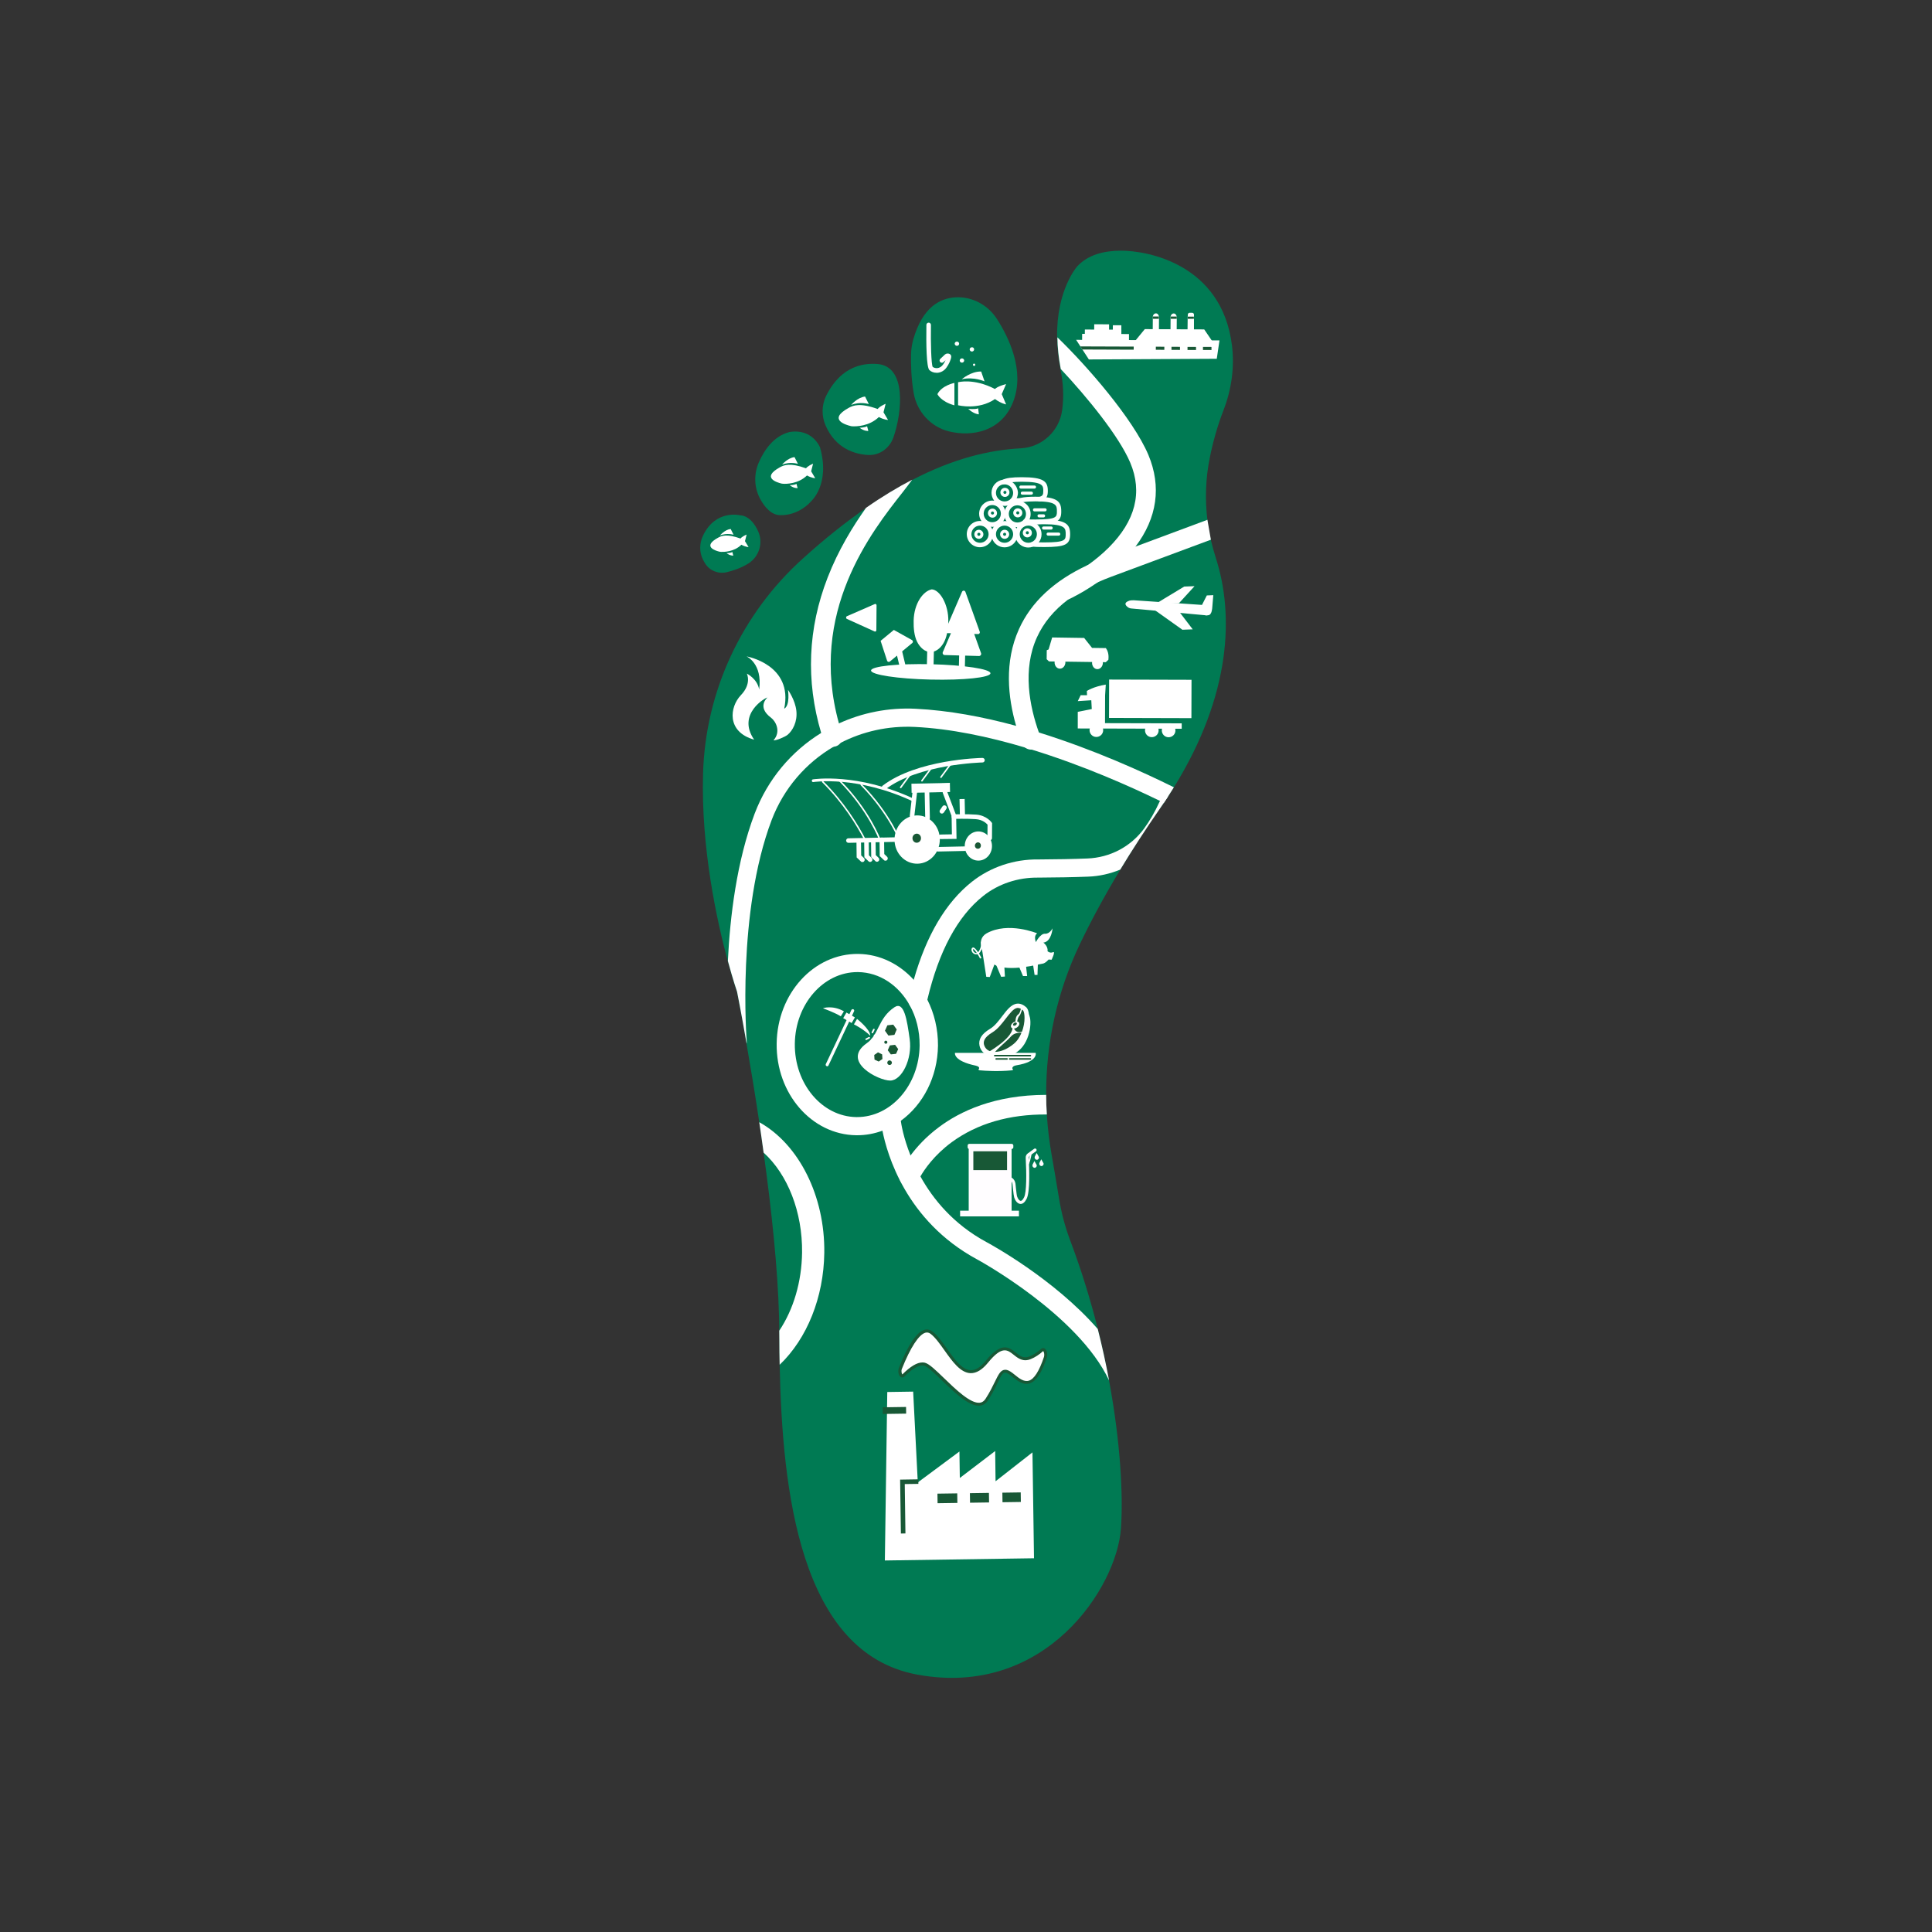 <?xml version="1.0" encoding="utf-8"?>
<!-- Generator: Adobe Illustrator 26.5.0, SVG Export Plug-In . SVG Version: 6.00 Build 0)  -->
<svg version="1.1" id="_x2014_ÎÓÈ_x5F_1" xmlns="http://www.w3.org/2000/svg" xmlns:xlink="http://www.w3.org/1999/xlink"
	 x="0px" y="0px" viewBox="0 0 2000 2000" style="enable-background:new 0 0 2000 2000;" xml:space="preserve">
<rect x="0" y="0" width="2000" height="2000" fill="#333333" stroke="none"/>
<style type="text/css">
	.st0{fill:#007A53;}
	.st1{fill:#FFFFFF;}
	.st2{fill:#185836;}
	.st3{fill:#FFFDFF;}
</style>
<g>
	<path class="st0" d="M1258.6,577.5c18.8,58.3,16.3,141.1-43.4,237.6c-2,3.2-4,6.4-6.1,9.6l-4.3,6.5c-1.3,1.9-2.6,3.8-3.9,5.7
		c-15.6,22.4-29.2,43.5-41.2,63.4c-17.2,28.4-30.9,54.2-42,77.4c-23.3,48.9-35,102.2-34.7,155.8c0,6.8,0.2,13.6,0.7,20.3
		c0.8,13.8,2.5,27.7,4.9,41.4c2.3,13,4.9,28.4,7.9,46.5c2.4,14.5,6.2,28.7,11.4,42.5c11.7,31,21.1,61.9,28.6,91.6
		c4.6,18.3,8.4,36.1,11.6,53.3c0,0,0,0,0,0c11.9,64.2,14.7,119.2,12.3,153.1c-4.2,60.8-78.1,176-211.1,151.3
		c-121.6-22.6-139.5-190.9-142.2-320.6c-0.2-8.6-0.3-17.1-0.3-25.4c0-3.3,0-6.5-0.1-9.8v-0.1c0-4.4-0.1-8.9-0.2-13.4
		c-1.3-51.6-8.1-113.9-16-170.9c-0.8-5.5-1.5-11-2.3-16.4v0c-0.7-5.1-1.5-10.1-2.2-15.1c-0.2-1.1-0.3-2.2-0.5-3.3
		c-4.4-29.4-8.9-56.2-12.7-77.9c0,0,0,0,0,0c-5.7-32.9-9.9-53.8-9.9-53.8s-4.1-11.8-9.5-31.8c-11.1-41.1-27.8-116.5-25.6-194.2
		c2.4-85.3,40-165.6,103.4-222.7c22.9-20.7,44.6-37.9,65.2-52.1c16.7-11.6,32.6-21.2,47.8-29.1v0c42.6-22.2,79.7-31.1,112.4-32.8
		c21.8-1.1,39.8-17.5,42.9-39.2c0-0.3,0.1-0.5,0.1-0.8c1.8-13.5,1.1-27.2-1.6-40.6c-0.1-0.4-0.2-0.8-0.2-1.3c0,0,0,0,0,0
		c-2.3-11.9-3.4-22.9-3.5-32.8v0c-0.8-49.6,20.8-73.6,20.8-73.6c11.2-12.3,28.1-16.2,44.8-16.3c28.6-0.2,104.9,14.3,115.4,97.9
		c2.8,22.6-0.4,45.6-8.6,66.9c-6.6,17-11.2,33.8-14.3,49.4c-4.4,21.4-5.1,43.2-2.5,64.7l0,0.2c0.8,6.8,2,13.5,3.5,20.1l0,0.1
		C1254.9,564.9,1256.6,571.2,1258.6,577.5z"/>
	<path class="st0" d="M945.5,351.1c-1.5,5.2-2.3,10.6-2.4,16.1c-0.2,9.1,0.1,24.9,2.8,40c3.4,19.1,17.7,34.8,36.6,39.4
		c24.2,5.9,54.4-0.1,66.3-30.6c12.4-31.9-4.3-66.4-16.9-86c-9.4-14.4-25.6-23.2-42.8-22.2C973.1,308.7,955.1,317.9,945.5,351.1z"/>
	<path class="st0" d="M752,592.4c6.4-1.5,15-4.2,22.9-9.2c10.9-7,15.3-21,10.1-32.8c-7.7-17.5-18.5-16.9-18.5-16.9
		s-25.7-6.8-38.9,21.3c-3.6,7.7-3.7,16.7,0,24.3c0.8,1.6,1.6,3,2.4,4.3C734.7,590.8,743.5,594.3,752,592.4z"/>
	<g>
		<path class="st0" d="M848.9,463.2c11,39-9.9,56.4-9.9,56.4s-11.7,14-31.2,13.7c-9.4-0.1-16.3-8.4-20.9-16.9
			c-6.3-11.7-6.7-25.7-1.3-37.9c5.4-12.3,15.1-26.9,31.4-31.2C841.1,443.1,848.9,463.2,848.9,463.2z"/>
	</g>
	<path class="st0" d="M854.6,440.4c-4.2-9.7-4.1-20.9,0.5-30.4c6.9-14,21.8-35.5,53.1-33.2c30.4,2.3,25.8,49.7,16.7,75.9
		c-3.9,11.2-14.3,18.8-25.9,18.3c-0.1,0-0.2,0-0.3,0C884.7,470.2,865,464.3,854.6,440.4z"/>
</g>
<path class="st1" d="M960,1034.9C960,1034.9,960,1034.9,960,1034.9c-3.8-7.6-8.6-14.5-14.1-20.6c-14.8-16.3-35-26.5-57.3-26.8
	c-46.1-0.6-84,41-84.6,92.8c-0.7,51.8,36.2,94.3,82.3,94.9h1c9.2,0,18.1-1.7,26.4-4.8c6.8-2.5,13.1-6,19-10.3
	c22.7-16.5,37.9-45.1,38.3-77.7C971.1,1065.2,967.1,1048.9,960,1034.9z M887.2,1156.4h-0.7c-35.6-0.5-64.2-34.5-63.7-75.9
	c0.5-41.1,29.6-74.2,64.8-74.2h0.7c22.5,0.3,42.1,13.9,53.4,34.3c6.7,12,10.4,26.3,10.3,41.6
	C951.5,1123.3,922.5,1156.4,887.2,1156.4z"/>
<path class="st1" d="M1209.1,824.6c-3.3-0.1-6.5,1.6-8.3,4.5c-0.2,0.3-0.4,0.7-0.5,1c-4.7,10.3-10.1,19.6-16,27.7
	c-13.8,18.7-35.2,30-58.7,30.9c-15.2,0.6-32.2,0.9-50.6,1c-25.2-0.4-49.7,7.9-68.9,23.1c-26.9,21.3-47.1,55.4-60.2,101.5
	c-1.8,6.3-3.5,12.9-5.1,19.7c-0.5,2.3-0.1,4.7,0.9,6.6c1.3,2.3,3.4,4,6.2,4.6c0.7,0.2,1.4,0.2,2.1,0.2c4.3,0,8.2-3,9.2-7.3
	c0.3-1.1,0.5-2.2,0.8-3.3c0,0,0,0,0,0c11.9-50.2,31.3-86.3,57.8-107.3c15.8-12.6,36.1-19.3,57-19h0.2c18.6-0.1,35.9-0.4,51.3-1
	c11.7-0.4,22.9-3,33.4-7.3c12-19.9,25.7-41,41.2-63.4c1.3-1.9,2.6-3.8,3.9-5.7L1209.1,824.6z"/>
<path class="st1" d="M1215.2,815c-2,3.2-4,6.4-6.1,9.6l-4.3,6.5c-1.3-0.6-2.6-1.3-4-2c-31.8-15.5-79.9-36.8-132.7-53.1h0
	c-2.4-0.7-4.7-1.4-7.1-2.2l0,0c-37.4-11.1-76.8-19.5-114.2-21.3c-27.5-1.3-53.9,4.7-77,16.7c-2.3,1.2-4.5,2.4-6.7,3.7
	c-28.8,16.8-51.8,43.2-64.3,76c-36.2,95.6-25.9,227.6-25.8,229c0.1,0.9,0,1.7-0.1,2.5c-5.7-32.9-9.9-53.8-9.9-53.8
	s-4.1-11.8-9.5-31.8c2.2-45.9,9.1-103.2,27.7-152.5c13.5-35.6,38-64.5,68.8-83.5c5.9-3.7,12.1-7,18.4-9.9
	c24.2-11.1,51.3-16.6,79.4-15.2c34.4,1.7,70,8.4,104.1,17.7c8,2.2,15.9,4.5,23.7,6.9C1132.4,776,1183.4,799.2,1215.2,815z"/>
<path class="st1" d="M1148.1,1429c-32.2-68.5-135.8-124.9-137-125.5c-73.3-39.8-92.8-108.7-97.6-133c-1-5-1.3-8.1-1.4-8.7
	c-0.6-5.6,3.5-10.6,9.1-11.2c5.6-0.6,10.6,3.5,11.2,9.1c0,0,0,0.2,0.1,0.5c0.4,3,2.6,17.3,10.1,36c2.7,6.7,6,14,10.2,21.6
	c13,23.5,34.1,49.4,68,67.8c4,2.1,70.5,38.3,115.6,90.2C1141,1394,1144.9,1411.8,1148.1,1429z"/>
<path class="st1" d="M1249.9,538.1l-74.4,27.7l-32.4,12.1c-6,2.2-11.7,4.6-17.2,7.1c-34.5,16-58.4,38.2-71,66.1
	c-15.5,34.1-11.5,71-3,100.3c1.8,6.4,3.9,12.4,6,18c0.7,1.8,1.8,3.3,3.2,4.4l0,0c1.8,1.4,4,2.2,6.3,2.2c0.3,0,0.5,0,0.8,0
	c0.9-0.1,1.9-0.3,2.8-0.6c5.3-2,7.9-7.9,5.9-13.2c-0.5-1.3-0.9-2.5-1.4-3.8c-9.7-27.2-17.3-65.3-2-98.8c6.8-14.9,17.6-28,32.4-39.1
	c8.8-6.6,18.9-12.5,30.4-17.7c0,0,0,0,0,0c4.4-2,9-3.9,13.9-5.7l103.3-38.4L1249.9,538.1z"/>
<path class="st1" d="M944.3,496.6c-15.2,7.9-31.2,17.5-47.8,29.1c-13.7,19.3-28.7,43.7-39.7,72.1c-20.5,52.7-22.8,106.8-6.7,161
	c0.7,2.4,1.4,4.8,2.2,7.2c1.4,4.3,5.4,7.1,9.7,7.1c0.4,0,0.8,0,1.2-0.1c0.7-0.1,1.3-0.2,2-0.4c1.9-0.6,3.6-1.8,4.7-3.3
	c2.1-2.6,2.9-6.2,1.8-9.6c-1.2-3.6-2.2-7.2-3.2-10.7c-32.1-115.3,33.9-198.8,66-239.5C938.4,504.4,941.7,500.2,944.3,496.6z"/>
<path class="st1" d="M853.3,1297c-0.6,45.9-17.8,88.7-46.2,115.8c-0.2-8.6-0.3-17.1-0.3-25.4c0-3.3,0-6.5-0.1-9.8v-0.1
	c14.7-22,23.2-50.5,23.6-80.8c0.5-42.1-14.9-80.9-39.8-103.5c-0.8-5.5-1.5-11-2.3-16.4v0c-0.7-5.1-1.5-10.1-2.2-15.1
	C827.2,1184.6,854.1,1238.4,853.3,1297z"/>
<path class="st1" d="M1175.5,565.8L1175.5,565.8c-4.1,5.4-8.7,10.7-13.9,15.9c-8.3,8.3-17.2,15.3-25.2,21c0,0,0,0,0,0
	c-15.7,11-28.4,16.9-29.2,17.3c-0.4,0.2-0.8,0.3-1.2,0.4l0,0c-1,0.3-2,0.5-3,0.5c-3.9,0-7.6-2.2-9.3-6c-2.4-5.1-0.1-11.2,5-13.5
	c0.4-0.2,12.7-5.9,27.4-16.4c0,0,0,0,0,0c7-5,14.6-11.1,21.6-18.1c27.7-27.7,35.3-57.3,22.3-88c-11.6-27.4-44.6-67.8-71.9-96.9
	c0,0,0,0,0,0c-2.3-11.9-3.4-22.9-3.5-32.8c30.6,29.5,78.4,84.4,94.2,121.7C1202.5,503.7,1197.9,536.1,1175.5,565.8z"/>
<path class="st1" d="M1083.7,1153.7c-39.1-0.3-72.1,9.4-98.5,28.7c-18.2,13.4-28.2,28.2-32.3,35.3c-1.5,2.7-2.3,4.2-2.3,4.3
	c-1.7,3.8-5.4,6.1-9.4,6.1c-1.4,0-2.7-0.3-4.1-0.9c-5.2-2.2-7.5-8.2-5.3-13.4c0.2-0.5,3.4-7.8,10.8-17.7
	c6.4-8.6,15.9-19.3,29.4-29.3c21.6-16.2,57.3-33.4,111-33.4C1083,1140.2,1083.2,1146.9,1083.7,1153.7z"/>
<g>
	<g>
		<path class="st1" d="M1173.8,621.4l70.5,4.8l5-9.8l6.7-0.3l-1.1,13.1c0,0-0.3,7-3.7,7.6c-3.4,0.7-3.5,0.1-3.5,0.1l-76.5-7
			c-1.5-0.1-3-0.7-4.1-1.7c-2.1-1.7-4.1-4.5,2.4-6.5C1170.8,621.5,1172.3,621.3,1173.8,621.4z"/>
	</g>
	<g>
		<polygon class="st1" points="1196.6,624.9 1225.9,607.2 1236.6,606.8 1220.3,624.6 		"/>
	</g>
	<g>
		<polygon class="st1" points="1193.2,630 1224,651.9 1234.7,651.5 1216.8,628.1 		"/>
	</g>
</g>
<g>
	<g>
		<path class="st1" d="M1144.8,670.9l-14.3-0.2l-8.2-10.3l-33.1-0.5l-3.7,12.4l-1.9,0.8l-0.1,9.3l2.4,2.3l58.8,0.8l2.7-2.5
			C1147.2,683.1,1148.8,676.3,1144.8,670.9z"/>
	</g>
	<g>
		<path class="st1" d="M1130.5,686c-0.1,3.7,2.4,6.7,5.5,6.7c3.1,0,5.6-2.9,5.7-6.5c0.1-3.7-2.4-6.7-5.5-6.7
			C1133.1,679.4,1130.6,682.3,1130.5,686z"/>
	</g>
	<g>
		<path class="st1" d="M1091.7,685.5c-0.1,3.7,2.4,6.7,5.5,6.7c3.1,0,5.6-2.9,5.7-6.5c0.1-3.7-2.4-6.7-5.5-6.7
			C1094.3,678.9,1091.7,681.8,1091.7,685.5z"/>
	</g>
</g>
<g>
	<g>
		
			<rect x="1148.1" y="703.6" transform="matrix(1 2.800056e-03 -2.800056e-03 1 2.03 -3.331)" class="st1" width="85.3" height="39.7"/>
	</g>
	<g>
		<path class="st1" d="M1144,719.9l-0.1,28.7l79.4,0.2l0,5.6l-107.6-0.3l0-17.2l14.5-2.9l-0.5-9.1l-14,0.9l3-6.1l6.6,0l-0.2-4.4
			c0,0,6.9-4.6,19.6-6.6C1144,719.9,1144,719.9,1144,719.9z"/>
	</g>
	<g>
		<path class="st1" d="M1142,755.9c0,3.9-3.2,7-7.1,7c-3.9,0-7-3.2-7-7.1c0-3.9,3.2-7,7.1-7C1138.9,748.8,1142.1,752,1142,755.9z"/>
	</g>
	<g>
		<path class="st1" d="M1199.4,756.1c0,3.9-3.2,7-7.1,7c-3.9,0-7-3.2-7-7.1c0-3.9,3.2-7,7.1-7C1196.3,749,1199.5,752.2,1199.4,756.1
			z"/>
	</g>
	<g>
		<path class="st1" d="M1216.8,756.2c0,3.9-3.2,7-7.1,7c-3.9,0-7-3.2-7-7.1c0-3.9,3.2-7,7.1-7
			C1213.6,749.1,1216.8,752.3,1216.8,756.2z"/>
	</g>
</g>
<path class="st1" d="M773.1,697.3c0,0,5.4,10.3-6.2,22.4c-11.6,12.1-15,37.9,13.8,46c-18.5-26.8,12.5-44,13.7-43.6
	c0,0-11.4,9.6,3.8,20.9c4.7,3.5,10.7,14.2,2.5,23.4c2.5,0.4,12.1-3.6,14.7-5.8c5.1-4.3,10.2-13.3,9-24.7
	c-1.2-11.4-8.7-21.8-8.7-21.8s2.5,15.9-3.9,19.6c9.6-45.8-39-54.2-39-54.2s16.7,7.2,13.1,34.3C784,702.6,773.1,697.3,773.1,697.3z"
	/>
<g>
	<polygon class="st1" points="916,1615.4 1070.4,1613.1 1068.8,1503.5 1030.6,1533.4 1030.2,1502.1 993.6,1530 993.2,1502.6 
		950.1,1534.6 945.3,1440.6 918.5,1441 	"/>
	
		<rect x="970.4" y="1545.9" transform="matrix(1 -1.465116e-02 1.465116e-02 1 -22.616 14.535)" class="st2" width="20.5" height="9.9"/>
	
		<rect x="1004" y="1545.4" transform="matrix(1 -1.466185e-02 1.466185e-02 1 -22.622 15.032)" class="st2" width="19.7" height="9.9"/>
	
		<rect x="1037.6" y="1544.9" transform="matrix(1 -1.465776e-02 1.465776e-02 1 -22.605 15.514)" class="st2" width="19" height="9.9"/>
	
		<rect x="913.7" y="1456.5" transform="matrix(1 -1.466236e-02 1.466236e-02 1 -21.306 13.731)" class="st2" width="24.2" height="6.9"/>
	<polygon class="st2" points="932.6,1587.5 931.8,1531.7 950.6,1531.4 950.7,1536.1 936.6,1536.3 937.3,1587.4 	"/>
	<path class="st1" d="M1082.1,1405.2c1.4-4.3-1-9.8-3.3-7.7c-3.2,3-7.4,6-12.3,8c-18.1,7.5-19.4-27.1-44.8,4.1
		c-25.4,31.2-39.9-16.5-57.4-30c-11.4-8.8-24.5,17.6-32.2,36.9c-1.6,4.1,0.7,9.7,3.1,7.4c6.6-6.6,15.3-13.4,21.9-11.7
		c12.1,3.2,50.9,57.5,64.4,36.7c13.5-20.8,13.3-34.5,23.8-27.8C1054.5,1427.3,1068.3,1447,1082.1,1405.2z"/>
</g>
<path class="st2" d="M1081.5,1396c-1.2-0.8-2.6-0.6-3.8,0.4c-3.8,3.4-7.7,6-11.8,7.7c-6.3,2.6-10.1-0.4-14.5-4
	c-6.8-5.4-14.5-11.6-30.9,8.5c-5.5,6.8-10.6,10-15.7,9.8c-9-0.3-16.8-11.4-24.5-22.2c-5.1-7.1-9.8-13.9-15.1-17.9
	c-2.5-1.9-5.2-2.5-8.1-1.7c-8.1,2.2-17,15.5-26.5,39.3c-1.4,3.4-0.5,8.1,1.8,9.6c1.2,0.8,2.7,0.6,3.8-0.5
	c8.5-8.5,15.7-12.5,20.4-11.3c3.7,1,10.8,7.9,18.4,15.2c12.8,12.4,27.3,26.3,38.2,26.3c0.5,0,0.9,0,1.4-0.1c3.3-0.4,6.1-2.2,8.1-5.4
	c4.6-7,7.5-13.1,9.9-18.1c2.8-5.8,4.8-9.9,7.1-10.6c1.1-0.3,2.6,0.1,4.5,1.4c1.3,0.8,2.7,1.9,4.1,3.1c4.8,3.8,10.8,8.6,17.4,6.6
	c3.4-1,6.5-3.7,9.5-8.1c3-4.4,5.7-10.6,8.4-18.5C1084.8,1402.1,1083.8,1397.5,1081.5,1396z M1080.7,1404.7
	c-4.9,14.7-10.2,23-15.7,24.6c-5,1.5-10.1-2.5-14.5-6.1c-1.5-1.2-3-2.4-4.4-3.3c-2.8-1.8-5-2.3-7.1-1.7c-3.7,1-5.8,5.5-9.1,12.2
	c-2.4,4.9-5.3,10.9-9.7,17.7c-1.6,2.4-3.5,3.7-5.9,4c-9.5,1.1-24.8-13.6-37-25.4c-8.6-8.3-15.3-14.8-19.8-16
	c-0.8-0.2-1.7-0.3-2.6-0.3c-2.8,0-5.9,1-9.4,3.1c-3.5,2.1-7.3,5.2-11.4,9.3c-0.6-0.7-1.4-3.4-0.5-5.7c8.9-22.3,17.6-35.6,24.4-37.5
	c1.9-0.5,3.7-0.1,5.4,1.2c4.9,3.8,9.5,10.3,14.4,17.2c8.1,11.4,16.4,23.1,26.9,23.5c6.1,0.1,12-3.4,18.2-11
	c14.4-17.7,20-13.2,26.5-8c4.5,3.6,9.7,7.7,17.7,4.4c4.4-1.8,8.7-4.6,12.8-8.3c0.4,0.4,1.1,1.9,1.1,3.8
	C1081,1403.1,1080.9,1403.9,1080.7,1404.7z"/>
<g>
	<path class="st1" d="M1025.3,697c-0.1,4.4-27.9,7.3-62,6.5c-34.1-0.8-61.7-5-61.6-9.4c0.1-4.4,27.9-7.3,62-6.5
		C997.9,688.4,1025.5,692.6,1025.3,697z"/>
	
		<rect x="959.4" y="661.3" transform="matrix(1 2.401566e-02 -2.401566e-02 1 16.64 -22.927)" class="st1" width="6.9" height="40.1"/>
	<path class="st1" d="M1014.2,653.9c0.5,1.3-0.5,2.6-1.8,2.5l-16.1-0.5l-16.1-0.5c-1.3,0-2.2-1.4-1.7-2.6l9.1-21l8.3-19.2
		c0.7-1.6,2.9-1.5,3.5,0.1l7.1,19.7L1014.2,653.9z"/>
	<path class="st1" d="M1015.6,676.2c0.5,1.4-0.6,2.9-2.1,2.9l-17.8-0.5l-17.8-0.5c-1.5,0-2.5-1.6-1.9-3l10-23.3l9.2-21.2
		c0.8-1.8,3.3-1.7,4,0.1l7.9,21.7L1015.6,676.2z"/>
	
		<rect x="992.5" y="672.4" transform="matrix(1 2.398161e-02 -2.398161e-02 1 16.686 -23.68)" class="st1" width="6.2" height="22.8"/>
	<path class="st1" d="M981.7,643.4c-0.2,8.8-1.7,16.8-5.1,22.5c-3.4,5.8-8.7,9.3-13.6,9.1c-5.3-0.1-10.6-4.4-13.8-11
		c-2.7-5.8-3.6-13.3-3.4-21.5c0.4-17.7,9.6-30.5,18.7-32.4C972.8,610.4,982.1,625.7,981.7,643.4z"/>
	<path class="st1" d="M905.6,625.3c0.9-0.4,1.8,0.3,1.8,1.4l-0.1,12.8l-0.1,12.8c0,1.1-1,1.8-1.8,1.4l-15-6.8l-13.7-6.2
		c-1.1-0.5-1.1-2.3,0-2.8l13.8-6L905.6,625.3z"/>
	<path class="st1" d="M944.1,662.6c1.1,0.6,1.3,2.2,0.3,3l-11.6,9.6l-11.6,9.6c-1,0.8-2.5,0.4-2.9-0.9l-6.7-20.5l13.7-11.3
		L944.1,662.6z"/>
	
		<rect x="929.7" y="669.8" transform="matrix(0.972 -0.234 0.234 0.972 -133.66 237.569)" class="st1" width="6.2" height="22.8"/>
</g>
<path class="st1" d="M1056.5,520.4C1056.5,520.4,1056.5,520.4,1056.5,520.4c-1.1-0.3-2.2-0.5-3.3-0.5c-1.1,0-2.2,0.1-3.2,0.4
	c-0.4,0.1-0.9,0.3-1.3,0.4c-0.2,0.1-0.4,0.2-0.6,0.3c-0.8,0.4-1.6,0.9-2.4,1.5c-2.8,2.2-4.6,5.6-4.6,9.5c0,3.1,1.2,5.9,3.1,8.1
	c1.5,1.6,3.4,2.8,5.5,3.5c1.1,0.3,2.3,0.5,3.5,0.5c0.4,0,0.7,0,1.1,0c2.2-0.2,4.2-1,5.9-2.2c0.9-0.7,1.8-1.5,2.5-2.4
	c0.5-0.6,0.9-1.2,1.2-1.9c0.9-1.7,1.4-3.6,1.4-5.6C1065.3,526.5,1061.6,521.8,1056.5,520.4z M1059.7,540.2c-0.2,0.1-0.3,0.3-0.5,0.4
	c-0.8,0.5-1.7,1-2.7,1.3c-1,0.3-2.2,0.5-3.3,0.5c-5.8,0-10.5-4.7-10.5-10.5c0-4.4,2.7-8.1,6.5-9.7c1.2-0.5,2.6-0.8,4-0.8
	c0.3,0,0.5,0,0.7,0c5.5,0.4,9.8,4.9,9.8,10.5c0,2-0.6,3.9-1.6,5.5C1061.5,538.6,1060.7,539.5,1059.7,540.2z"/>
<path class="st1" d="M1055.9,520.5C1055.9,520.5,1055.9,520.5,1055.9,520.5c-2.9,0-5.6-0.1-7.9-0.2c-1.3-0.1-2.3-1.2-2.2-2.5
	c0.1-1.3,1.2-2.3,2.5-2.2c2.2,0.1,4.8,0.2,7.6,0.2c1.3,0,2.3,1.1,2.3,2.4C1058.2,519.4,1057.2,520.5,1055.9,520.5z"/>
<g>
	<path class="st1" d="M1047.9,499.1c-2.2-1.6-5-2.6-7.9-2.6c-0.6,0-1.2,0-1.8,0.1c0,0,0,0,0,0c-6.6,0.9-11.8,6.6-11.8,13.5
		c0,3,1,5.7,2.6,8c2.2,3,5.5,5.1,9.4,5.5c0.5,0.1,1.1,0.1,1.7,0.1c0.9,0,1.8-0.1,2.6-0.3c1.1-0.2,2.2-0.6,3.3-1.1
		c0.8-0.4,1.6-0.9,2.4-1.5c0.2-0.2,0.4-0.3,0.6-0.5c0.1-0.1,0.2-0.2,0.3-0.3c0.6-0.5,1.1-1.1,1.6-1.7c0.3-0.3,0.5-0.6,0.7-1v0
		c0.4-0.6,0.7-1.2,1-1.9c0.7-1.7,1.2-3.5,1.2-5.5C1053.5,505.6,1051.3,501.6,1047.9,499.1z M1039.9,519.1c-4.9,0-8.9-4-8.9-8.9
		c0-4.6,3.5-8.3,7.9-8.8c0.2,0,0.4,0,0.6,0h0c0.1,0,0.3,0,0.4,0c4.9,0,8.9,4,8.9,8.9c0,2.3-0.9,4.4-2.3,6
		C1044.9,518,1042.5,519.1,1039.9,519.1z"/>
	<path class="st1" d="M1040.3,527.8c-0.4-1.5-1.1-2.8-2-4c-2.2-3-5.5-5.1-9.4-5.5c-0.5-0.1-1.1-0.1-1.7-0.1
		c-7.5,0-13.6,6.1-13.6,13.6c0,2.9,0.9,5.5,2.4,7.7c2.2,3.2,5.7,5.4,9.8,5.8c0.5,0,1,0.1,1.5,0.1c0.5,0,1,0,1.5-0.1
		c4.1-0.4,7.6-2.7,9.8-5.8c0.7-1.1,1.3-2.2,1.7-3.5c0.4-1.3,0.7-2.7,0.7-4.2C1040.8,530.3,1040.6,529,1040.3,527.8z M1027.2,540.6
		c-4.9,0-8.9-4-8.9-8.9c0-4.9,4-8.9,8.9-8.9c4.9,0,8.9,4,8.9,8.9C1036.1,536.6,1032.1,540.6,1027.2,540.6z"/>
	<path class="st1" d="M1052.2,547.1c-0.3-0.6-0.6-1.1-0.9-1.6c-0.5-0.7-1-1.4-1.5-1.9c-1.5-1.6-3.4-2.8-5.5-3.5
		c-0.8-0.3-1.6-0.5-2.4-0.6c-0.6-0.1-1.3-0.1-1.9-0.1c-0.5,0-1,0-1.5,0.1c-4.1,0.4-7.6,2.7-9.8,5.8c-0.6,0.9-1.1,1.8-1.5,2.8
		c-0.6,1.5-0.9,3.2-0.9,4.9c0,1.7,0.3,3.4,0.9,4.9c2,5.1,6.9,8.7,12.7,8.7c5.4,0,10.1-3.2,12.3-7.8c0.8-1.8,1.3-3.8,1.3-5.9
		C1053.5,550.9,1053.1,548.9,1052.2,547.1z M1039.9,561.9c-4.9,0-8.9-4-8.9-8.9c0-4.9,4-8.9,8.9-8.9c4.9,0,8.9,4,8.9,8.9
		C1048.8,557.9,1044.8,561.9,1039.9,561.9z"/>
	<path class="st1" d="M1059.3,519.8C1059.2,519.8,1059.2,519.8,1059.3,519.8c-0.4-0.2-0.9-0.4-1.3-0.5h0c-1.5-0.5-3-0.8-4.7-0.8
		c-0.9,0-1.8,0.1-2.6,0.3c-0.3,0-0.5,0.1-0.7,0.2c-1.1,0.3-2,0.6-3,1.1c-1.7,0.9-3.2,2.2-4.4,3.7c-1,1.2-1.8,2.7-2.3,4.2
		c-0.4,1.3-0.7,2.7-0.7,4.2c0,1.4,0.2,2.7,0.6,3.9c0.4,1.3,1,2.5,1.7,3.5c2.1,3.2,5.5,5.4,9.5,6c0.6,0.1,1.2,0.1,1.8,0.1h0.2
		c3.5,0,6.6-1.3,9-3.4c0.3-0.3,0.5-0.5,0.8-0.8l0,0c0.6-0.6,1.1-1.2,1.5-1.9c0-0.1,0.1-0.1,0.1-0.2c0.3-0.5,0.7-1.1,0.9-1.7
		c0.8-1.7,1.2-3.7,1.2-5.7C1066.9,526.6,1063.8,522,1059.3,519.8z M1053.2,540.9c-4.9,0-8.9-4-8.9-8.9c0-4.2,3-7.8,6.9-8.7
		c0.2,0,0.3,0,0.5-0.1c0.5-0.1,1-0.1,1.5-0.1c4.9,0,8.9,4,8.9,8.9C1062.2,536.9,1058.2,540.9,1053.2,540.9z"/>
	<path class="st1" d="M1073.7,542.9c-0.2-0.1-0.3-0.3-0.5-0.4c-2.2-1.8-5-3-8-3.1h0c-0.2,0-0.3,0-0.5,0h-0.2c-0.6,0-1.2,0-1.9,0.1
		c-1,0.1-2,0.4-3,0.8c-0.2,0.1-0.4,0.1-0.6,0.2c-0.9,0.4-1.8,0.9-2.6,1.5c-0.8,0.6-1.6,1.3-2.2,2.1c-0.4,0.5-0.8,1.1-1.2,1.6
		c-0.3,0.5-0.6,1-0.8,1.5c-0.9,1.8-1.3,3.8-1.3,5.9c0,2.1,0.5,4.1,1.3,5.9c2.2,4.6,6.9,7.8,12.3,7.8c1.6,0,3.1-0.3,4.5-0.8
		c2.4-0.8,4.6-2.4,6.2-4.4c1.9-2.3,3-5.3,3-8.5C1078.2,549,1076.5,545.4,1073.7,542.9z M1055.6,553c0-4.9,4-8.9,8.9-8.9
		c0.1,0,0.3,0,0.4,0c0.2,0,0.3,0,0.5,0c4.5,0.5,8,4.3,8,8.9c0,4.9-4,8.9-8.9,8.9C1059.6,561.9,1055.6,557.9,1055.6,553z"/>
	<path class="st1" d="M1027.2,548c-0.4-1-0.9-1.9-1.5-2.8c-2.2-3.2-5.7-5.4-9.8-5.8c-0.5,0-1-0.1-1.5-0.1c-7.5,0-13.6,6.1-13.6,13.6
		c0,7.5,6.1,13.6,13.6,13.6c5.8,0,10.7-3.6,12.7-8.7c0.6-1.5,0.9-3.2,0.9-4.9C1028.1,551.2,1027.8,549.6,1027.2,548z M1014.5,561.9
		c-4.9,0-8.9-4-8.9-8.9c0-4.9,4-8.9,8.9-8.9c4.9,0,8.9,4,8.9,8.9C1023.4,557.9,1019.4,561.9,1014.5,561.9z"/>
	<path class="st1" d="M1040.3,505c-2.6,0-4.7,2.1-4.7,4.7s2.1,4.7,4.7,4.7c2.6,0,4.7-2.1,4.7-4.7S1042.9,505,1040.3,505z
		 M1040.3,511.3c-0.9,0-1.6-0.7-1.6-1.6c0-0.9,0.7-1.6,1.6-1.6c0.9,0,1.6,0.7,1.6,1.6C1041.8,510.6,1041.1,511.3,1040.3,511.3z"/>
	<path class="st1" d="M1053.6,526.2c-2.6,0-4.7,2.1-4.7,4.7c0,2.6,2.1,4.7,4.7,4.7c2.6,0,4.7-2.1,4.7-4.7
		C1058.3,528.3,1056.2,526.2,1053.6,526.2z M1053.6,532.5c-0.9,0-1.6-0.7-1.6-1.6c0-0.9,0.7-1.6,1.6-1.6s1.6,0.7,1.6,1.6
		C1055.2,531.8,1054.5,532.5,1053.6,532.5z"/>
	<path class="st1" d="M1063.5,546.9c-2.6,0-4.7,2.1-4.7,4.7c0,2.6,2.1,4.7,4.7,4.7c2.6,0,4.7-2.1,4.7-4.7
		C1068.2,549,1066.1,546.9,1063.5,546.9z M1063.5,553.1c-0.9,0-1.6-0.7-1.6-1.6c0-0.9,0.7-1.6,1.6-1.6c0.9,0,1.6,0.7,1.6,1.6
		C1065.1,552.5,1064.4,553.1,1063.5,553.1z"/>
	<path class="st1" d="M1027.4,526.5c-2.6,0-4.7,2.1-4.7,4.7c0,2.6,2.1,4.7,4.7,4.7c2.6,0,4.7-2.1,4.7-4.7
		C1032.1,528.6,1030,526.5,1027.4,526.5z M1027.4,532.7c-0.9,0-1.6-0.7-1.6-1.6c0-0.9,0.7-1.6,1.6-1.6c0.9,0,1.6,0.7,1.6,1.6
		C1029,532,1028.3,532.7,1027.4,532.7z"/>
	<path class="st1" d="M1040,548.4c-2.6,0-4.7,2.1-4.7,4.7c0,2.6,2.1,4.7,4.7,4.7c2.6,0,4.7-2.1,4.7-4.7
		C1044.7,550.6,1042.6,548.4,1040,548.4z M1040,554.7c-0.9,0-1.6-0.7-1.6-1.6c0-0.9,0.7-1.6,1.6-1.6s1.6,0.7,1.6,1.6
		C1041.5,554,1040.8,554.7,1040,554.7z"/>
	<path class="st1" d="M1013.3,548.4c-2.6,0-4.7,2.1-4.7,4.7c0,2.6,2.1,4.7,4.7,4.7c2.6,0,4.7-2.1,4.7-4.7
		C1018,550.6,1015.9,548.4,1013.3,548.4z M1013.3,554.7c-0.9,0-1.6-0.7-1.6-1.6c0-0.9,0.7-1.6,1.6-1.6c0.9,0,1.6,0.7,1.6,1.6
		C1014.8,554,1014.1,554.7,1013.3,554.7z"/>
	<path class="st1" d="M1081.9,529.4h-11c-0.9,0-1.6-0.7-1.6-1.6c0-0.9,0.7-1.6,1.6-1.6h11c0.9,0,1.6,0.7,1.6,1.6
		C1083.4,528.7,1082.7,529.4,1081.9,529.4z"/>
	<path class="st1" d="M1080.3,535.6h-4.7c-0.9,0-1.6-0.7-1.6-1.6c0-0.9,0.7-1.6,1.6-1.6h4.7c0.9,0,1.6,0.7,1.6,1.6
		C1081.9,534.9,1081.2,535.6,1080.3,535.6z"/>
	<path class="st1" d="M1070.9,505.8h-14.1c-0.9,0-1.6-0.7-1.6-1.6c0-0.9,0.7-1.6,1.6-1.6h14.1c0.9,0,1.6,0.7,1.6,1.6
		C1072.5,505.1,1071.8,505.8,1070.9,505.8z"/>
	<path class="st1" d="M1067.7,512.1h-9.4c-0.9,0-1.6-0.7-1.6-1.6c0-0.9,0.7-1.6,1.6-1.6h9.4c0.9,0,1.6,0.7,1.6,1.6
		C1069.3,511.4,1068.6,512.1,1067.7,512.1z"/>
	<path class="st1" d="M1088.2,548.2h-7.9c-0.9,0-1.6-0.7-1.6-1.6c0-0.9,0.7-1.6,1.6-1.6h7.9c0.9,0,1.6,0.7,1.6,1.6
		C1089.7,547.5,1089,548.2,1088.2,548.2z"/>
	<path class="st1" d="M1096,554.5h-11c-0.9,0-1.6-0.7-1.6-1.6c0-0.9,0.7-1.6,1.6-1.6h11c0.9,0,1.6,0.7,1.6,1.6
		C1097.6,553.8,1096.9,554.5,1096,554.5z"/>
	<path class="st1" d="M1080.9,566.3c-5.3,0-9.3-0.1-12.3-0.5c-1.3-0.1-2.2-1.3-2.1-2.6c0.1-1.3,1.3-2.2,2.6-2.1
		c2.9,0.3,6.8,0.4,11.9,0.4c22.2,0,22.2-2.7,22.2-8.5c0-6,0-10.3-22.2-10.3c-6.8,0-11.7,0.4-14.9,1.3c-1.2,0.3-2.6-0.4-2.9-1.6
		c-0.3-1.3,0.4-2.6,1.6-2.9c3.6-1,8.8-1.5,16.1-1.5c22.9,0,26.9,4.9,26.9,15C1107.8,563.8,1102.8,566.3,1080.9,566.3z"/>
	<path class="st1" d="M1071.9,542.5c-4.3,0-7.8-0.1-10.7-0.3c-1.3-0.1-2.3-1.2-2.2-2.5c0.1-1.3,1.2-2.3,2.5-2.2
		c2.8,0.2,6.2,0.3,10.4,0.3c22.2,0,22.2-2.7,22.2-8.5c0-6,0-10.3-22.2-10.3c-10.9,0-16.9,1.1-19,3.4c-0.4,0.6-1.1,0.9-1.9,0.9
		c-1.3,0-2.4-1-2.4-2.3v-0.9l0.5-0.7c3.1-3.7,9.6-5.2,22.6-5.2c22.9,0,26.9,4.9,26.9,15C1098.8,540,1093.8,542.5,1071.9,542.5z"/>
	<path class="st1" d="M1076.6,519c-1,0-2-0.7-2.3-1.7c-0.4-1.2,0.3-2.6,1.6-2.9c3.6-1.1,4.1-2.3,4.1-6.3c0-5.2,0-9.4-22.2-9.4
		c-9.3,0-15.1,0.8-17.9,2.3l-0.5,0.3h-0.6c-1.3,0-2.4-1.1-2.4-2.4c0-1,0.6-1.8,1.4-2.1c3.6-2,9.8-2.8,20-2.8
		c22.9,0,26.9,4.5,26.9,14.1c0,4.4-0.6,8.8-7.5,10.8C1077,519,1076.8,519,1076.6,519z"/>
</g>
<g>
	<path class="st1" d="M983,366.4c-1.3-0.6-3.2-0.7-4.7,0.5l-4.9,4.6c-1,0.9-1,2.4-0.1,3.3c0.9,0.9,2.4,1,3.3,0.1l2.2-2
		c-0.7,1.6-1.6,3.3-2.7,4.7c-1.5,2-3.6,3.3-5.9,3.5c-1.8,0.1-3.5-0.4-4.7-1.3c-1.5-3.1-2.1-24.4-1.8-43.4c0-1.3-1-2.4-2.3-2.4
		c-1.3,0-2.4,1-2.4,2.3c-0.3,19.7,0,43.8,3.1,46.8c1.9,1.8,4.6,2.8,7.4,2.8c0.3,0,0.7,0,1,0c3.7-0.3,7-2.2,9.3-5.4
		c2.5-3.4,4.7-8.4,4.9-11.1C984.8,368.1,984.2,367,983,366.4z"/>
	<path class="st1" d="M988,419.6c-14.3-4-17.6-11.6-17.6-11.6c4.6-9.1,17.6-11.6,17.6-11.6V419.6z"/>
	<path class="st1" d="M1030,413.1c-17.2,11.8-38.2,6.4-38.2,6.4v-23.8c0,0,16-4.5,38.2,7c0,0,2-2.6,11.5-5.1L1037,408l4.5,10.6
		C1041.5,418.6,1036.6,417.9,1030,413.1z"/>
	<path class="st1" d="M995.6,392.6c0,0,9.6-8.3,20.1-8l3.5,10.2C1019.2,394.9,1008.4,389.7,995.6,392.6z"/>
	<path class="st1" d="M1002.3,423.2c0,0,6.9,0.9,10.3-0.5l0.7,6.2C1013.3,428.9,1007.9,428.7,1002.3,423.2z"/>
	<path class="st1" d="M998.1,373.2c0,1.2-1,2.2-2.3,2.2s-2.3-1-2.3-2.2c0-1.2,1-2.2,2.3-2.2S998.1,372,998.1,373.2z"/>
	<path class="st1" d="M1008.4,361.7c0,1.2-1,2.2-2.3,2.2c-1.2,0-2.3-1-2.3-2.2c0-1.2,1-2.2,2.3-2.2
		C1007.4,359.4,1008.4,360.4,1008.4,361.7z"/>
	<path class="st1" d="M992.9,355.8c0,1.2-1,2.2-2.3,2.2c-1.2,0-2.3-1-2.3-2.2c0-1.2,1-2.2,2.3-2.2
		C991.9,353.6,992.9,354.6,992.9,355.8z"/>
	<path class="st1" d="M1009.6,377.6c0,0.7-0.6,1.2-1.2,1.2c-0.7,0-1.2-0.6-1.2-1.2c0-0.7,0.6-1.2,1.2-1.2
		C1009,376.4,1009.6,376.9,1009.6,377.6z"/>
</g>
<ellipse class="st1" cx="1012.8" cy="875.8" rx="14.1" ry="15.1"/>
<path class="st2" d="M1009.2,875.4c0,1.8,1.4,3.3,3.2,3.2c1.7,0,3.1-1.5,3-3.4c0-1.8-1.4-3.3-3.2-3.2
	C1010.6,872.1,1009.2,873.6,1009.2,875.4z"/>
<g>
	<g>
		<path class="st1" d="M946.3,827c-58.6-27.4-104.3-20.3-104.8-20.2c-0.7,0.1-1.2,0.8-1.1,1.6c0.1,0.8,0.8,1.3,1.5,1.2
			c0.5-0.1,45.8-7.1,104,20.4L946.3,827z"/>
	</g>
	<path class="st1" d="M915.1,817.6c-0.7,0-1.4-0.3-1.9-0.9c-0.8-1-0.6-2.5,0.4-3.3c35.5-27.2,100.6-28.8,103.4-28.8
		c1.3,0,2.4,1,2.4,2.3c0,1.3-1,2.4-2.3,2.4c-0.7,0-66.3,1.6-100.6,27.9C916.1,817.4,915.6,817.6,915.1,817.6z"/>
	<path class="st1" d="M895.7,870.5c-0.3,0-0.6-0.2-0.7-0.4c-8-15.6-22.2-38.8-43.9-60.3c-0.3-0.3-0.3-0.8,0-1.1
		c0.3-0.3,0.8-0.3,1.1,0c21.9,21.7,36.1,45,44.2,60.7c0.2,0.4,0,0.9-0.3,1.1C896,870.5,895.9,870.5,895.7,870.5z"/>
	<path class="st1" d="M933,874.2c-0.3,0-0.6-0.2-0.7-0.5c-0.1-0.3-11.6-30.8-41.3-60.8c-0.3-0.3-0.3-0.8,0-1.1
		c0.3-0.3,0.8-0.3,1.1,0c30,30.2,41.6,61,41.7,61.3c0.2,0.4-0.1,0.9-0.5,1C933.2,874.2,933.1,874.2,933,874.2z"/>
	<path class="st1" d="M932.4,816c-0.2,0-0.3-0.1-0.5-0.2c-0.3-0.3-0.4-0.7-0.2-1.1l10.5-14.2c0.3-0.3,0.8-0.4,1.1-0.2
		c0.3,0.3,0.4,0.7,0.2,1.1L933,815.7C932.9,815.9,932.6,816,932.4,816z"/>
	<path class="st1" d="M926,869.6c0.2,13.8,10.9,24.8,23.9,24.5c12.9-0.3,23.2-11.7,23-25.5c-0.2-13.8-10.9-24.8-23.9-24.5
		C936.1,844.4,925.8,855.8,926,869.6z"/>
	<path class="st1" d="M973.7,868.6c-1.3,0-2.3-1-2.4-2.3c0-1.3,1-2.4,2.3-2.4l11.8-0.2l-0.3-18.9l-9.1-23.9c-0.5-1.2,0.1-2.6,1.4-3
		c1.2-0.5,2.6,0.1,3,1.4l9.4,24.7l0.4,24.4L973.7,868.6C973.7,868.6,973.7,868.6,973.7,868.6z"/>
	<path class="st1" d="M960.2,849.3c-1.3,0-2.3-1-2.4-2.3l-0.6-27.5c0-1.3,1-2.4,2.3-2.4c0,0,0,0,0.1,0c1.3,0,2.3,1,2.4,2.3l0.6,27.5
		C962.6,848.2,961.6,849.3,960.2,849.3C960.2,849.3,960.2,849.3,960.2,849.3z"/>
	<path class="st1" d="M944.2,847.1c-0.1,0-0.2,0-0.3,0c-1.3-0.1-2.2-1.3-2.1-2.6l3-26c0.1-1.3,1.3-2.2,2.6-2.1
		c1.3,0.1,2.2,1.3,2.1,2.6l-3,26C946.4,846.2,945.4,847.1,944.2,847.1z"/>
	<path class="st1" d="M1024.6,869.9C1024.6,869.9,1024.6,869.9,1024.6,869.9c-1.3,0-2.4-1.1-2.4-2.4l0.1-13.8
		c-1.2-1.4-5.1-5.2-12.1-5.7c-9.5-0.7-22.6-0.3-22.7-0.3c-1.3,0.1-2.4-1-2.4-2.3c0-1.3,1-2.4,2.3-2.4c0.5,0,13.5-0.4,23.2,0.3
		c10.7,0.8,15.8,7.9,16,8.2l0.4,0.6l-0.1,15.4C1027,868.9,1025.9,869.9,1024.6,869.9z"/>
	<polygon class="st1" points="993.7,845.1 999,845 998.6,827.1 993.3,827.2 	"/>
	<g>
		<polygon class="st1" points="943.5,811.3 943.7,820.7 968.2,820.2 971.3,820.1 983.5,819.9 983.3,810.4 976.5,810.6 973.3,810.7 
					"/>
	</g>
	<path class="st1" d="M970.9,881.5c-1.3,0-2.3-1-2.4-2.3c0-1.3,1-2.4,2.3-2.4l28-0.6c1.3,0,2.4,1,2.4,2.3c0,1.3-1,2.4-2.3,2.4
		L970.9,881.5C970.9,881.5,970.9,881.5,970.9,881.5z"/>
	<path class="st1" d="M878.3,872.5c-1.3,0-2.3-1-2.4-2.3c0-1.3,1-2.4,2.3-2.4l47.7-1c1.3,0,2.4,1,2.4,2.3c0,1.3-1,2.4-2.3,2.4
		L878.3,872.5C878.3,872.5,878.3,872.5,878.3,872.5z"/>
	<path class="st1" d="M916.6,891c-0.6,0-1.2-0.2-1.6-0.7l-4.3-4.1l-0.2-16.8c0-1.3,1-2.4,2.3-2.4c1.3,0,2.4,1,2.4,2.3l0.2,14.8
		l2.9,2.8c0.9,0.9,1,2.4,0.1,3.3C917.9,890.8,917.3,891,916.6,891z"/>
	<path class="st1" d="M900.7,892.3c-0.6,0-1.2-0.2-1.6-0.7l-4.3-4.1l-0.2-16.8c0-1.3,1-2.4,2.3-2.4c1.3,0,2.4,1,2.4,2.3l0.2,14.8
		l2.9,2.8c0.9,0.9,1,2.4,0.1,3.3C901.9,892,901.3,892.3,900.7,892.3z"/>
	<path class="st1" d="M907.8,892.1c-0.6,0-1.2-0.2-1.6-0.7l-4.3-4.1l-0.2-16.8c0-1.3,1-2.4,2.3-2.4c1.4,0,2.4,1,2.4,2.3l0.2,14.8
		l2.9,2.8c0.9,0.9,1,2.4,0.1,3.3C909,891.9,908.4,892.1,907.8,892.1z"/>
	<path class="st1" d="M892.7,892.4c-0.6,0-1.2-0.2-1.6-0.7l-4.3-4.1l-0.2-16.8c0-1.3,1-2.4,2.3-2.4c1.3,0,2.4,1,2.4,2.3l0.2,14.8
		l2.9,2.8c0.9,0.9,1,2.4,0.1,3.3C894,892.2,893.4,892.4,892.7,892.4z"/>
	<path class="st2" d="M944.6,867.8c0,2.6,2.1,4.7,4.5,4.6c2.4-0.1,4.4-2.2,4.3-4.8c0-2.6-2.1-4.7-4.5-4.6
		C946.5,863.1,944.5,865.2,944.6,867.8z"/>
	<path class="st1" d="M975,842.2c-0.5,0-0.9-0.1-1.3-0.4c-1.1-0.7-1.4-2.2-0.6-3.3l2.6-3.8c0.7-1.1,2.2-1.4,3.3-0.6
		c1.1,0.7,1.4,2.2,0.6,3.3l-2.6,3.8C976.5,841.8,975.8,842.2,975,842.2z"/>
	<path class="st1" d="M910.9,870.3c-0.3,0-0.6-0.2-0.7-0.5c-0.1-0.3-11.6-30.8-41.3-60.8c-0.3-0.3-0.3-0.8,0-1.1
		c0.3-0.3,0.8-0.3,1.1,0c30,30.2,41.6,61,41.7,61.3c0.2,0.4-0.1,0.9-0.5,1C911,870.3,911,870.3,910.9,870.3z"/>
	<path class="st1" d="M954.4,809.1c-0.2,0-0.3-0.1-0.5-0.2c-0.3-0.3-0.4-0.7-0.2-1.1l10.5-14.2c0.3-0.3,0.8-0.4,1.1-0.2
		c0.3,0.3,0.4,0.7,0.2,1.1l-10.5,14.2C954.9,809,954.7,809.1,954.4,809.1z"/>
	<path class="st1" d="M974.1,805.4c-0.2,0-0.3-0.1-0.5-0.2c-0.3-0.3-0.4-0.7-0.2-1.1l10.5-14.2c0.3-0.3,0.8-0.4,1.1-0.2
		c0.3,0.3,0.4,0.7,0.2,1.1l-10.5,14.2C974.6,805.3,974.3,805.4,974.1,805.4z"/>
</g>
<rect x="1180.9" y="353.7" transform="matrix(4.255061e-03 -1 1 4.255061e-03 819.377 1543.787)" class="st1" width="7.9" height="13.5"/>
<path class="st1" d="M1234,345.4l-2.6,0c-1,0-1.9-0.8-1.9-1.9l0.1-17.8c0-1,0.8-1.9,1.9-1.9l2.6,0c1,0,1.9,0.8,1.9,1.9l-0.1,17.8
	C1235.8,344.6,1235,345.4,1234,345.4z"/>
<g>
	<polygon class="st1" points="1114,351.8 1262.4,352.4 1259.6,371.4 1127.2,372.1 	"/>
	<polygon class="st2" points="1120.5,361.8 1173.6,362 1173.6,358.8 1118.4,358.6 	"/>
	
		<rect x="1229.3" y="359.1" transform="matrix(1 4.316946e-03 -4.316946e-03 1 1.569 -5.322)" class="st2" width="8.8" height="3.2"/>
	
		<rect x="1196.5" y="358.9" transform="matrix(1 4.305665e-03 -4.305665e-03 1 1.563 -5.167)" class="st2" width="8.8" height="3.2"/>
	
		<rect x="1212.7" y="359" transform="matrix(1 4.305616e-03 -4.305616e-03 1 1.564 -5.237)" class="st2" width="8.8" height="3.2"/>
	
		<rect x="1245.3" y="359.1" transform="matrix(1 4.282956e-03 -4.282956e-03 1 1.556 -5.349)" class="st2" width="8.8" height="3.2"/>
	
		<rect x="1120.2" y="345.7" transform="matrix(1 4.303574e-03 -4.303574e-03 1 1.52 -4.922)" class="st1" width="48.5" height="10.3"/>
	
		<rect x="1123" y="341.2" transform="matrix(1 4.303312e-03 -4.303312e-03 1 1.505 -4.911)" class="st1" width="37.8" height="12.2"/>
	
		<rect x="1132.7" y="335.7" transform="matrix(1 4.299170e-03 -4.299170e-03 1 1.474 -4.9)" class="st1" width="15.4" height="9.3"/>
	
		<rect x="1152" y="336.7" transform="matrix(1 4.316898e-03 -4.316898e-03 1 1.478 -4.989)" class="st1" width="8.8" height="6.1"/>
	<polygon class="st1" points="1174.6,353.5 1185.1,340.7 1246.6,341 1255.4,353.9 	"/>
	<path class="st1" d="M1218.2,328.2l-0.1,14.1c0,2-1.4,3.7-3.2,3.7c-1.7,0-3.2-1.7-3.2-3.7l0.1-14.1c0-0.2,0-0.3,0-0.5
		c0.2-1.8,1.6-3.2,3.2-3.2c0.9,0,1.7,0.4,2.2,1.1c0.5,0.6,0.8,1.3,0.9,2.1C1218.2,327.8,1218.2,328,1218.2,328.2z"/>
	<path class="st1" d="M1199.8,328.1l-0.1,14.1c0,2-1.4,3.7-3.2,3.7c-1.7,0-3.2-1.7-3.2-3.7l0.1-14.1c0-0.2,0-0.3,0-0.5
		c0.2-1.8,1.6-3.2,3.2-3.2c0.9,0,1.7,0.4,2.2,1.1c0.5,0.6,0.8,1.3,0.9,2.1C1199.8,327.8,1199.8,327.9,1199.8,328.1z"/>
	<path class="st1" d="M1235.9,328.2l-0.1,14.1c0,2-1.4,3.7-3.2,3.7c-1.7,0-3.2-1.7-3.2-3.7l0.1-14.1c0-0.2,0-0.3,0-0.5
		c0.2-1.8,1.6-3.2,3.2-3.2c0.9,0,1.7,0.4,2.2,1.1c0.5,0.6,0.8,1.3,0.9,2.1C1235.9,327.9,1235.9,328.1,1235.9,328.2z"/>
	<path class="st2" d="M1199.7,327.6c0,0.1,0,0.2,0,0.3l0,2.1l-6.3,0l0-2.1c0-0.1,0-0.2,0-0.3L1199.7,327.6z"/>
	<path class="st2" d="M1218.2,327.7c0,0.1,0,0.2,0,0.3l0,2l-6.3,0l0-2c0-0.1,0-0.2,0-0.3L1218.2,327.7z"/>
	<path class="st2" d="M1235.9,327.8l-6.3,0c0,0.1,0,0.2,0,0.3l0,1.9l6.3,0L1235.9,327.8z"/>
</g>
<g>
	<rect x="1002.8" y="1187.1" class="st3" width="44.4" height="66.8"/>
	<path class="st3" d="M1047.3,1189.4h-43.9c-0.9,0-1.7-0.8-1.7-1.7v-1.9c0-0.9,0.8-1.7,1.7-1.7h43.9c0.9,0,1.7,0.8,1.7,1.7v1.9
		C1049,1188.7,1048.2,1189.4,1047.3,1189.4z"/>
	<rect x="993.9" y="1253.3" class="st3" width="60.9" height="5.9"/>
	<path class="st3" d="M1056.6,1246.3c-0.1,0-0.2,0-0.3,0c-3.2-0.2-5.5-3.7-6.4-6.7c-0.4-1.3-0.8-4.3-1.3-9.1
		c-0.2-1.7-0.4-3.3-0.5-4.8c-0.5-3.7-3.6-4.6-3.6-4.6c-0.8-0.2-1.3-1.1-1.1-1.9c0.2-0.8,1.1-1.3,1.9-1.1c0.2,0.1,5.1,1.5,5.9,7.2
		c0.2,1.5,0.4,3.1,0.5,4.8c0.4,3.5,0.8,7.4,1.2,8.5c0.8,2.5,2.4,4.5,3.7,4.5c1.1,0.1,2.3-1.2,3.5-3.6c2.7-5.3,2.6-24.6,1.7-40.9
		c-0.1-1.9,0.7-3.6,2.3-4.7l6.5-4.7c0.7-0.5,1.7-0.3,2.2,0.4c0.5,0.7,0.3,1.7-0.4,2.2l-6.5,4.7c-0.6,0.5-1,1.2-1,2
		c0.6,10.4,1.5,35.3-2.1,42.4C1061,1244.5,1058.9,1246.3,1056.6,1246.3z"/>
	<path class="st3" d="M1064.6,1205.3c-0.1,0-0.2,0-0.3-0.1c-0.4-0.2-0.6-0.6-0.5-1c1.7-4.6,2.6-10.4,2.6-10.4
		c0.1-0.4,0.5-0.7,0.9-0.7c0.4,0.1,0.7,0.5,0.7,0.9c0,0.2-0.9,6-2.7,10.7C1065.2,1205.1,1064.9,1205.3,1064.6,1205.3z"/>
	<rect x="1007.6" y="1191.8" class="st2" width="34.9" height="19.5"/>
	<path class="st3" d="M1073.1,1193.6l-1.8,3.5c-0.6,1.2-0.1,2.7,1.1,3.3c0.8,0.4,1.8,0.4,2.7-0.8c0.5-0.6,0.6-1.5,0.2-2.2
		C1074.6,1195.9,1073.1,1193.6,1073.1,1193.6z"/>
	<path class="st3" d="M1077.9,1200.1l-1.8,3.5c-0.6,1.2-0.1,2.7,1.1,3.3c0.8,0.4,1.8,0.4,2.7-0.8c0.5-0.6,0.6-1.5,0.2-2.2
		C1079.3,1202.4,1077.9,1200.1,1077.9,1200.1z"/>
	<path class="st3" d="M1070.8,1201.9l-1.8,3.5c-0.6,1.2-0.1,2.7,1.1,3.3c0.8,0.4,1.8,0.4,2.7-0.8c0.5-0.6,0.6-1.5,0.2-2.2
		C1072.2,1204.2,1070.8,1201.9,1070.8,1201.9z"/>
</g>
<path class="st1" d="M904.4,1079.7c-0.3,0-0.6-0.2-0.7-0.4l-1.6-3.1c-0.2-0.4,0-0.9,0.4-1.1c0.4-0.2,0.9,0,1.1,0.4l1.6,3.1
	c0.2,0.4,0,0.9-0.4,1.1C904.7,1079.7,904.6,1079.7,904.4,1079.7z"/>
<path class="st1" d="M908.4,1072.6h-3.1c-0.4,0-0.8-0.4-0.8-0.8c0-0.4,0.4-0.8,0.8-0.8h3.1c0.4,0,0.8,0.4,0.8,0.8
	C909.2,1072.3,908.8,1072.6,908.4,1072.6z"/>
<g>
	<path class="st1" d="M856.3,1103.8c-0.2,0-0.5,0-0.7-0.2c-0.8-0.4-1.1-1.3-0.7-2.1l26.4-55.9c0.4-0.8,1.3-1.1,2.1-0.8
		c0.8,0.4,1.1,1.3,0.7,2.1l-26.4,55.9C857.5,1103.5,856.9,1103.8,856.3,1103.8z"/>
	<path class="st1" d="M900.9,1072.2c0-6.7-13.7-17.4-13.7-17.4l-3.2,5.6C884,1060.4,894.1,1065.4,900.9,1072.2z"/>
	<path class="st1" d="M851.9,1043.7c0,0,13.5,5.1,18.5,8.4l3.2-5.2C861.8,1040.2,851.9,1043.7,851.9,1043.7z"/>
	<rect x="873.9" y="1050.3" transform="matrix(0.866 0.5 -0.5 0.866 644.58 -298.321)" class="st1" width="10.1" height="6.7"/>
	<path class="st1" d="M903.1,1069.7c-0.1,0-0.2,0-0.4-0.1c-0.4-0.2-0.5-0.7-0.4-1.1l1.6-3.1c0.2-0.4,0.7-0.5,1.1-0.4
		c0.4,0.2,0.5,0.7,0.4,1.1l-1.6,3.1C903.6,1069.5,903.4,1069.7,903.1,1069.7z"/>
	<path class="st1" d="M896.6,1076.6c-0.3,0-0.6-0.2-0.7-0.4c-0.2-0.4,0-0.9,0.4-1.1l3.1-1.6c0.4-0.2,0.9,0,1.1,0.4
		c0.2,0.4,0,0.9-0.4,1.1l-3.1,1.6C896.8,1076.5,896.7,1076.6,896.6,1076.6z"/>
	<path class="st1" d="M941.7,1075.6c2.9,20.8-8.2,42.9-20.1,43c-12.3,0.1-51.3-19.8-24.3-38.7c12.9-9,11.5-25.8,28.6-37.2
		C935.9,1036,938.9,1055.6,941.7,1075.6z"/>
	<polygon class="st2" points="928.3,1065.7 925.9,1071.3 919.7,1072 916.1,1067 918.6,1061.4 924.7,1060.7 	"/>
	<polygon class="st2" points="929.8,1086 927.6,1090.9 922.2,1091.5 919,1087.2 921.2,1082.2 926.6,1081.6 	"/>
	<polygon class="st2" points="913.5,1096.3 909.6,1098.9 905.3,1096.9 905,1092.1 908.9,1089.4 913.2,1091.5 	"/>
	<path class="st2" d="M923.3,1100.1c0,1.3-1.1,2.4-2.4,2.4c-1.3,0-2.4-1.1-2.4-2.4c0-1.3,1.1-2.4,2.4-2.4
		C922.2,1097.8,923.3,1098.8,923.3,1100.1z"/>
	<path class="st2" d="M918.6,1078.9c0,0.9-0.7,1.6-1.6,1.6c-0.9,0-1.6-0.7-1.6-1.6c0-0.9,0.7-1.6,1.6-1.6
		C917.9,1077.3,918.6,1078.1,918.6,1078.9z"/>
</g>
<g>
	<path class="st1" d="M1072.3,975.3c0,0,4.6-9,9.5-8.7c4.9,0.3,7.8-5.6,7.8-5.6s-1,13.8-9.5,14.8c0,0,5.1,3.7,4.3,8.9
		c0,0,2.6,2.4,5.6,1c3.1-1.4-1.4,7.8-1.4,7.8l-3.1-0.2c0,0-3.2,3.9-6.3,4.3c-3.1,0.3-34.6,9.2-49.7,1c-7.8-4.2-11.5-10.8-13.2-16.3
		c-2.1-6.6-1-12.7,5-16.1c22.4-12.5,52.4,0,52.4,0S1069.8,968,1072.3,975.3z"/>
	<polygon class="st1" points="1021,1011.2 1024.6,1011.4 1029.6,997.9 1015.3,974.5 	"/>
	<polygon class="st1" points="1030.8,997.9 1039.6,999 1040.3,1010.9 1036.4,1011.2 	"/>
	<polygon class="st1" points="1054.8,999.3 1062.1,999.6 1063.3,1010.4 1059,1010.4 1054.3,999.3 	"/>
	<polygon class="st1" points="1069.3,997.9 1074.4,997.9 1074,1009.2 1071,1009.2 	"/>
	<path class="st1" d="M1017,976.3c-0.2,0-0.4,0-0.6,0.1c-0.2,0.1-0.3,0.3-0.3,0.5c-0.1,0.4-0.1,0.8-0.3,1.3c0,0,0,0,0,0
		c-0.1,0.3-0.2,0.7-0.3,1.1v0c-0.6,2.2-1.6,5.1-3,6.4c-2.1-3.1-4.2-5.4-5.6-4.8c-1.1,0.5-1.5,1.8-1.1,3.3c0.6,2.2,2.7,4.1,5.6,3.7
		c0.2,0,0.4-0.1,0.6-0.1c0.8,1.2,1.6,2.6,2.3,4c0.1,0.3,0.4,0.4,0.7,0.4c0.1,0,0.3,0,0.4-0.1c0.4-0.2,0.5-0.7,0.3-1.1
		c-0.7-1.3-1.5-2.7-2.3-4c1.3-1.1,2.2-2.9,2.9-4.7c0-0.1,0.1-0.2,0.1-0.3v0c0.5-1.5,0.9-3,1-3.9c0.1-0.5,0.2-0.8,0.2-0.9
		C1017.8,976.8,1017.5,976.4,1017,976.3z M1007.4,983.9c-0.2-0.6-0.2-1.3,0.2-1.4c0.6,0,2,1.6,3.6,4.1
		C1009,986.7,1007.7,985.1,1007.4,983.9z"/>
</g>
<g>
	<path class="st1" d="M1064.2,1049.3c4.8,4,3.2,28-9.7,38.4c-8.2,6.7-17.1,9.8-24.8,8.5c-4.7-0.8-8.6-4.3-9.6-9
		c-1-4.4,0.5-9.5,9.7-15C1044,1063.5,1050.5,1037.7,1064.2,1049.3z"/>
</g>
<g>
	<path class="st2" d="M1060.8,1044c4.8,4,3.2,28-9.7,38.4c-8.2,6.7-17.1,9.8-24.8,8.5c-4.7-0.8-8.6-4.3-9.6-9c-1-4.4,0.5-9.5,9.7-15
		C1040.5,1058.3,1047,1032.4,1060.8,1044z"/>
</g>
<g>
	<path class="st1" d="M1065.2,1050.9C1065.2,1050.9,1065.2,1050.9,1065.2,1050.9c0-0.2,0-0.4,0-0.5v0c-0.3-3-1.1-6.3-3.2-8
		c-3.1-2.6-6.2-3.8-9.3-3.4c-5.9,0.7-10.4,6.6-15.2,12.9c-3.8,5-7.8,10.3-12.7,13.2c-8.7,5.2-12.2,11-10.8,17.5
		c0.6,2.9,2.2,5.5,4.4,7.4c1.4,1.2,3,2.2,4.7,2.8c0.8,0.3,1.6,0.5,2.4,0.6c1.3,0.2,2.7,0.3,4.1,0.3c0.7,0,1.5,0,2.2-0.1
		c2.3-0.2,4.7-0.7,7.2-1.6c1.6-0.5,3.3-1.3,4.9-2.1c2.8-1.4,5.6-3.3,8.4-5.5c8.9-7.2,12.9-20.4,13-30.4
		C1065.3,1053.1,1065.2,1052.1,1065.2,1050.9z M1057.4,1069.2c-1.8,4.5-4.5,8.6-8.1,11.5c-6.5,5.3-13.2,8.1-19.2,8.2
		c-1.3,0-2.5,0-3.7-0.3c-0.6-0.1-1.1-0.3-1.7-0.5c-2-0.7-3.7-2-4.8-3.8c-0.6-0.9-1-1.9-1.3-3c-0.6-2.7-0.4-7.1,8.6-12.5
		c5.6-3.4,10-9.2,14-14.4c4.2-5.4,8.1-10.6,12-11c0.2,0,0.4,0,0.5,0c1,0,2,0.3,3.1,0.9c0.4,0.2,0.9,0.5,1.3,0.9
		c0.3,0.2,0.5,0.4,0.8,0.6c0.1,0.1,0.3,0.3,0.5,0.7c0.6,1.1,1.2,3.5,1.2,7.3c0,4.4-0.9,9.5-2.7,14.3
		C1057.7,1068.5,1057.5,1068.9,1057.4,1069.2z"/>
</g>
<g>
	<path class="st1" d="M1054.9,1058.6c0.9,1.5-0.2,3.8-2.4,5.2s-4.8,1.2-5.7-0.3c-0.9-1.5,0.2-3.8,2.4-5.2
		C1051.4,1056.9,1054,1057.1,1054.9,1058.6z"/>
</g>
<g>
	<path class="st2" d="M1052.5,1059c0.4,0.7-0.1,1.7-1.1,2.4c-1,0.6-2.2,0.6-2.6-0.1c-0.4-0.7,0.1-1.7,1.1-2.4
		C1050.9,1058.3,1052,1058.3,1052.5,1059z"/>
</g>
<g>
	<polygon class="st1" points="1060.8,1043.8 1065.2,1050.9 1063.2,1051.4 	"/>
</g>
<g>
	<path class="st1" d="M1022.1,1089.7c0,0,25.5-14.2,26.1-25.6l1.3,0c0,0,2,8.1,12.4,2.2l-1.7,3.3c0,0-8.5-2.5-13.7,3.4
		c-5.2,5.9-18.2,15.7-18.2,19.1C1028.3,1095.5,1022.1,1089.7,1022.1,1089.7z"/>
</g>
<g>
	<path class="st1" d="M1051.2,1057.3c0,0,0-5.3,2.7-7s3.3-8.8,3.3-8.8l1.7,1c0,0-2.3,7.8-3.4,8.8c-1.1,1-2,3-2.5,6
		C1052.6,1060.3,1051.2,1057.3,1051.2,1057.3z"/>
</g>
<g>
	<path class="st1" d="M1048.5,1106.9c-0.8-0.8-0.6-1.6-0.1-2.3c0.6-0.9,2-1.5,3.8-1.8c22.9-3.8,19.9-12.9,19.9-12.9h-83.5
		c0,0-2.3,8.3,21.7,13.3c2.7,0.6,4.1,2.1,2.9,3.5c0,0,0,0-0.1,0.1c-0.5,0.5,0.1,1.1,1.3,1.2c5.5,0.5,19.1,1.4,33,0
		C1048.4,1107.9,1049,1107.4,1048.5,1106.9z"/>
	<path class="st2" d="M1066.7,1093.6h-37c-0.4,0-0.8-0.4-0.8-0.8c0-0.4,0.4-0.8,0.8-0.8h37c0.4,0,0.8,0.4,0.8,0.8
		C1067.4,1093.2,1067.1,1093.6,1066.7,1093.6z"/>
	<path class="st2" d="M1042.5,1097h-11.3c-0.4,0-0.8-0.4-0.8-0.8s0.4-0.8,0.8-0.8h11.3c0.4,0,0.8,0.4,0.8,0.8S1043,1097,1042.5,1097
		z"/>
	<path class="st2" d="M1066.7,1097h-21.5c-0.4,0-0.8-0.4-0.8-0.8s0.4-0.8,0.8-0.8h21.5c0.4,0,0.8,0.4,0.8,0.8
		S1067.1,1097,1066.7,1097z"/>
</g>
<g>
	<path class="st1" d="M909.8,431.7c-10,9.7-23.6,9.8-27.4,9.6c-0.7,0-1.3-0.1-1.9-0.3c-4.6-1.1-24.1-6.6-1.9-18.8
		c4.7-2.6,11.7-5.4,30,1.2c0,0,1.2-2.3,8.2-5.4l-2.2,8.8l4.7,7.9C919.2,434.7,915.4,434.7,909.8,431.7z"/>
	<path class="st1" d="M881.1,419.2c0,0,6.4-7.8,14.4-8.7l3.9,7.8C899.3,418.3,890.5,415.4,881.1,419.2z"/>
	<path class="st1" d="M889.8,442.8c0,0,5.4-0.1,7.8-1.6l1.3,4.9C898.9,446.1,894.8,446.6,889.8,442.8z"/>
</g>
<g>
	<path class="st1" d="M835.4,492.2c-9,8.7-21.2,8.8-24.6,8.6c-0.6,0-1.2-0.1-1.7-0.2c-4.1-1-21.7-5.9-1.7-16.9
		c4.2-2.3,10.5-4.9,27,1.1c0,0,1.1-2.1,7.3-4.8l-2,7.9l4.2,7.1C843.9,495,840.4,495,835.4,492.2z"/>
	<path class="st1" d="M809.6,481c0,0,5.7-7,12.9-7.8l3.5,7C826,480.2,818.1,477.6,809.6,481z"/>
	<path class="st1" d="M817.5,502.3c0,0,4.8-0.1,7-1.4l1.2,4.4C825.6,505.3,821.9,505.7,817.5,502.3z"/>
</g>
<g>
	<path class="st1" d="M767.5,563.9c-7.7,7.5-18.2,7.5-21.1,7.4c-0.5,0-1-0.1-1.5-0.2c-3.6-0.8-18.7-5.1-1.5-14.5
		c3.6-2,9-4.2,23.2,0.9c0,0,0.9-1.8,6.3-4.1l-1.7,6.8l3.7,6.1C774.8,566.3,771.8,566.3,767.5,563.9z"/>
	<path class="st1" d="M745.3,554.3c0,0,4.9-6,11.1-6.7l3,6C759.5,553.6,752.7,551.4,745.3,554.3z"/>
	<path class="st1" d="M752.1,572.6c0,0,4.1,0,6-1.2l1,3.8C759.1,575.1,755.9,575.5,752.1,572.6z"/>
</g>
</svg>

